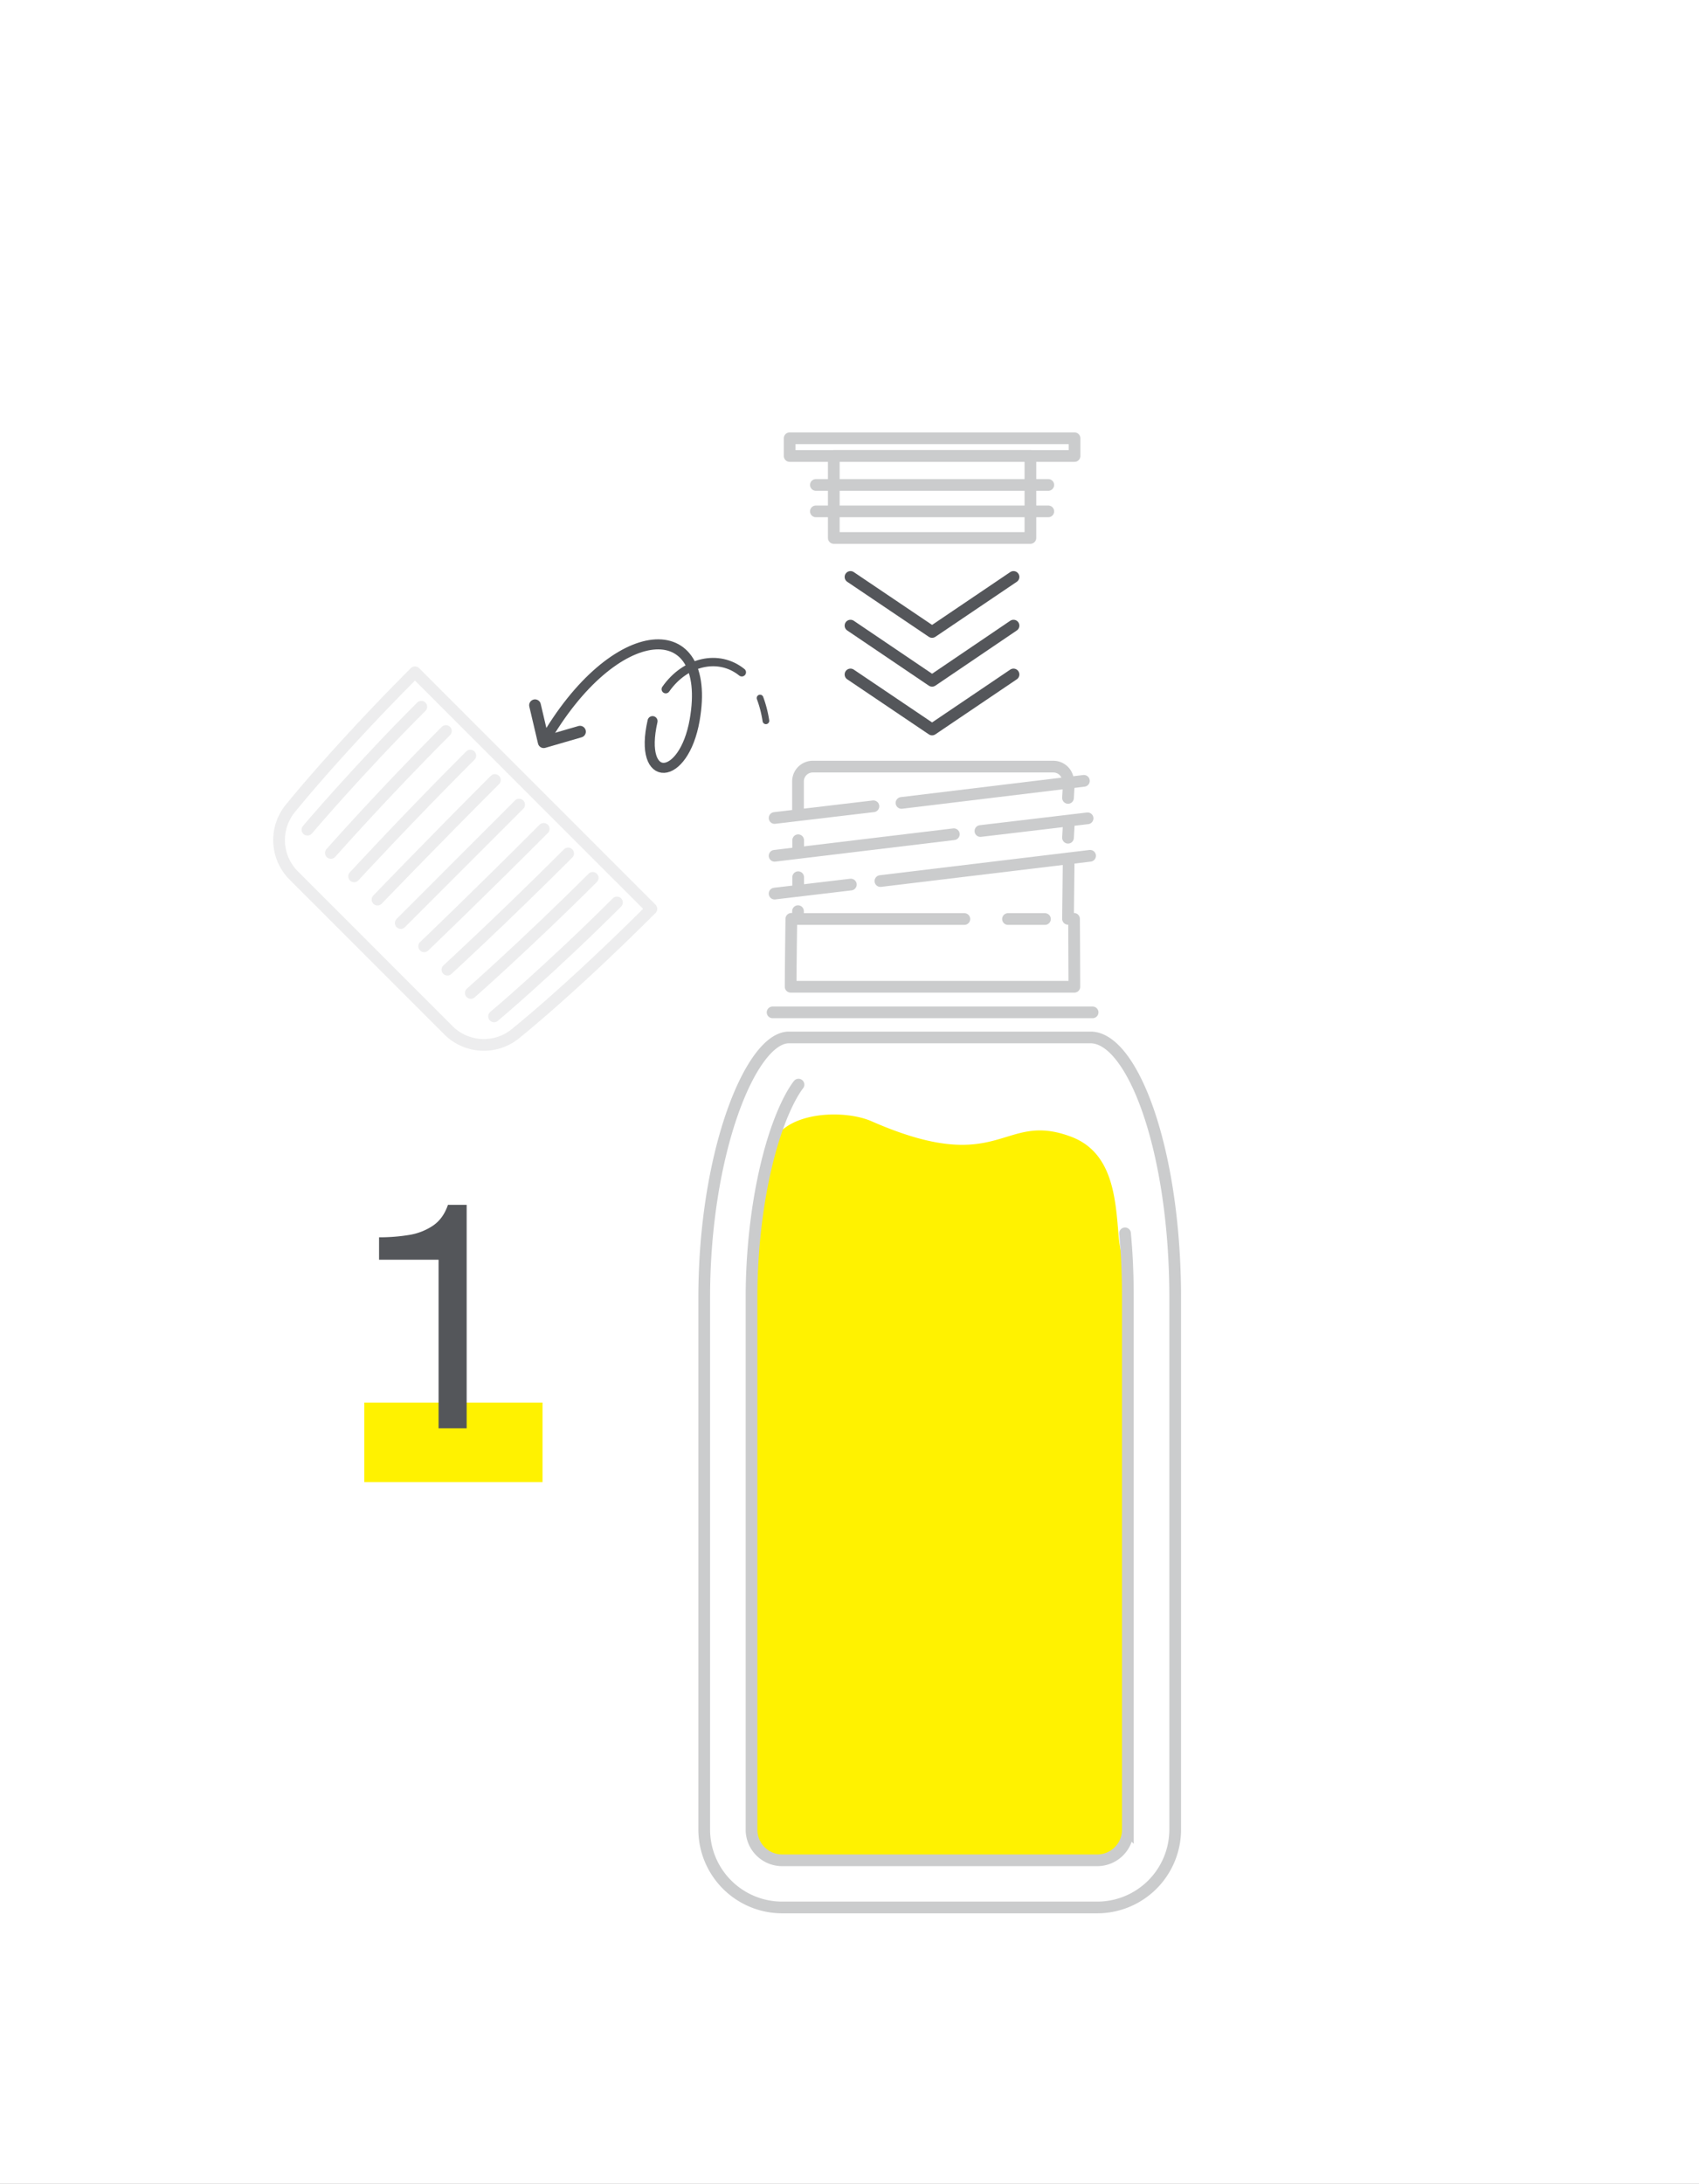 <?xml version="1.0" encoding="UTF-8"?> <svg xmlns="http://www.w3.org/2000/svg" xmlns:xlink="http://www.w3.org/1999/xlink" viewBox="0 0 1016.2 1305.5"><rect x="0" y="0" width="1016.2" height="1305.5" fill="#808080" stroke="none"/><defs><style>.cls-1,.cls-10,.cls-4,.cls-5,.cls-7,.cls-8,.cls-9{fill:none;}.cls-1,.cls-4{stroke-miterlimit:10;}.cls-1{stroke-width:54.07px;stroke:url(#linear-gradient);}.cls-2{fill:#fff;}.cls-3{fill:#fff200;}.cls-4,.cls-5{stroke:#cbcccd;}.cls-10,.cls-4,.cls-5,.cls-7,.cls-8,.cls-9{stroke-linecap:round;}.cls-4,.cls-5,.cls-7{stroke-width:7px;}.cls-10,.cls-5,.cls-7,.cls-8,.cls-9{stroke-linejoin:round;}.cls-6{opacity:0.35;}.cls-10,.cls-7,.cls-8,.cls-9{stroke:#54565a;}.cls-8{stroke-width:6px;}.cls-9{stroke-width:5px;}.cls-10{stroke-width:4px;}.cls-11{isolation:isolate;}.cls-12{fill:#54565a;}</style><linearGradient id="linear-gradient" x1="-65.85" y1="392.48" x2="1083.25" y2="810.72" gradientTransform="matrix(1, 0, 0, -1, 0, 1306)" gradientUnits="userSpaceOnUse"><stop offset="0.15" stop-color="#fff"></stop><stop offset="1" stop-color="#fff200"></stop></linearGradient></defs><g id="Layer_2" data-name="Layer 2"><g id="final"><g id="bg"><rect class="cls-1" x="58.7" y="254.4" width="900" height="900"></rect><rect class="cls-2" width="1016.2" height="1305.5"></rect></g><g id="fix"><rect class="cls-2" x="472.3" y="262" width="170.4" height="10.6"></rect><rect class="cls-2" x="498.7" y="272.5" width="117.6" height="10.6"></rect><path class="cls-2" d="M667,1140.3H455.9a24.8,24.8,0,0,1-24.8-24.8H691.8A24.73,24.73,0,0,1,667,1140.3Z"></path></g><g id="_1" data-name="1"><path class="cls-3" d="M467.8,1112.1a18.31,18.31,0,0,1-18.3-18.3V775.9c0-31.9,4.2-63.9,11.7-90.1,6.2-21.5,43.3-22.9,60.1-15.5,77.8,34.1,77.7-6.5,119.5,9.3,24.8,9.4,26.4,36.9,28.2,58.5,1.1,13.8,5.6,22.8,5.6,37.8v317.9a18.31,18.31,0,0,1-18.3,18.3Z"></path><path class="cls-4" d="M656.3,1140.3H467.8a46.65,46.65,0,0,1-46.6-46.6V775.9c0-87.3,28.1-155.7,50.6-155.7H652.3c24.9,0,50.6,66.6,50.6,155.7v317.9A46.63,46.63,0,0,1,656.3,1140.3Z"></path><path class="cls-4" d="M672.9,737.3c1.1,11.7,1.7,24.6,1.7,38.6v317.9a18.31,18.31,0,0,1-18.3,18.3H467.8a18.31,18.31,0,0,1-18.3-18.3V775.9c0-31.9,4.2-63.9,11.7-90.1,6.2-21.5,12.9-32.9,16.4-37.4"></path><line class="cls-5" x1="653.5" y1="605.2" x2="462.1" y2="605.2"></line><path class="cls-5" d="M639.2,513.2l-.4,36.1h3.6s.2,29.3.2,40.6H472.9c0-10.9.4-40.6.4-40.6h4v-4.6"></path><path class="cls-5" d="M638.8,467.4h0a8.76,8.76,0,0,0-8.8-9.1H486.1a8.81,8.81,0,0,0-8.8,8.8V485"></path><line class="cls-5" x1="526.6" y1="526.7" x2="652" y2="511.6"></line><line class="cls-5" x1="463.3" y1="534.2" x2="508.9" y2="528.8"></line><line class="cls-5" x1="586.4" y1="496.8" x2="650.5" y2="489.2"></line><line class="cls-5" x1="463.3" y1="511.6" x2="570.5" y2="498.7"></line><line class="cls-5" x1="539.2" y1="480" x2="648.3" y2="466.8"></line><line class="cls-5" x1="463.3" y1="489" x2="522.4" y2="482"></line><line class="cls-5" x1="476.4" y1="549.4" x2="576.8" y2="549.4"></line><line class="cls-5" x1="602.9" y1="549.4" x2="625" y2="549.4"></line><g class="cls-6"><path class="cls-5" d="M248.2,401.9,389.6,543.3c-48.5,48.5-80.3,73.8-80.3,73.8a30,30,0,0,1-41.1-1.2l-92.5-92.5a29.93,29.93,0,0,1-1.2-41.1C174.5,482.2,202.6,447.5,248.2,401.9Z"></path><path class="cls-5" d="M183.9,496s30.3-35.8,68.1-73.5"></path><path class="cls-5" d="M197.9,509.9s30.7-34.8,68.8-72.9"></path><path class="cls-5" d="M211.8,523.9s31.1-33.8,69.5-72.2"></path><path class="cls-5" d="M225.8,537.8S257.3,505,296,466.3"></path><path class="cls-5" d="M239.7,551.8,310.5,481"></path><path class="cls-5" d="M253.7,565.7s32.3-30.9,71.5-70.2"></path><path class="cls-5" d="M267.6,579.7s32.6-29.9,72.2-69.5"></path><path class="cls-5" d="M281.6,593.6s33-29,72.9-68.8"></path><path class="cls-5" d="M295.5,607.6s33.4-28,73.5-68.1"></path></g><rect class="cls-5" x="498.7" y="272.5" width="117.6" height="49.1"></rect><rect class="cls-5" x="472.3" y="262" width="170.4" height="10.6"></rect><line class="cls-5" x1="488" y1="289.9" x2="627" y2="289.9"></line><line class="cls-5" x1="488" y1="305.7" x2="627" y2="305.7"></line><path class="cls-5" d="M477.4,529v-4.6"></path><path class="cls-5" d="M477.4,506.9v-4.6"></path><line class="cls-5" x1="639.2" y1="493.6" x2="638.8" y2="500.8"></line><line class="cls-5" x1="639.2" y1="469.8" x2="638.8" y2="477"></line><polyline class="cls-7" points="606.2 403.2 557.5 436.1 508.7 403.2"></polyline><polyline class="cls-7" points="606.2 374 557.5 407 508.7 374"></polyline><polyline class="cls-7" points="606.2 344.9 557.5 377.8 508.7 344.9"></polyline><path class="cls-8" d="M390.3,431.1c-8.7,38.2,18.7,36.5,25.2-.7,11.1-63.6-47.8-60.9-90.3,13.3"></path><path class="cls-9" d="M443.7,401.9c-13.9-11.2-33.9-6.5-45.5,10.1"></path><path class="cls-10" d="M458.1,430.9a69.07,69.07,0,0,0-3.5-13.6"></path><polyline class="cls-7" points="346.9 437.4 325.2 443.7 320 421.6"></polyline><rect class="cls-3" x="217.9" y="838.5" width="106.6" height="47.5"></rect><g class="cls-11"><path class="cls-12" d="M262.32,853.88V753.08h-35.6V739.67a108.1,108.1,0,0,0,17.9-1.39,35.56,35.56,0,0,0,14.4-5.61q6.11-4.18,8.9-12.39h11.2v133.6Z"></path></g></g></g></g></svg> 